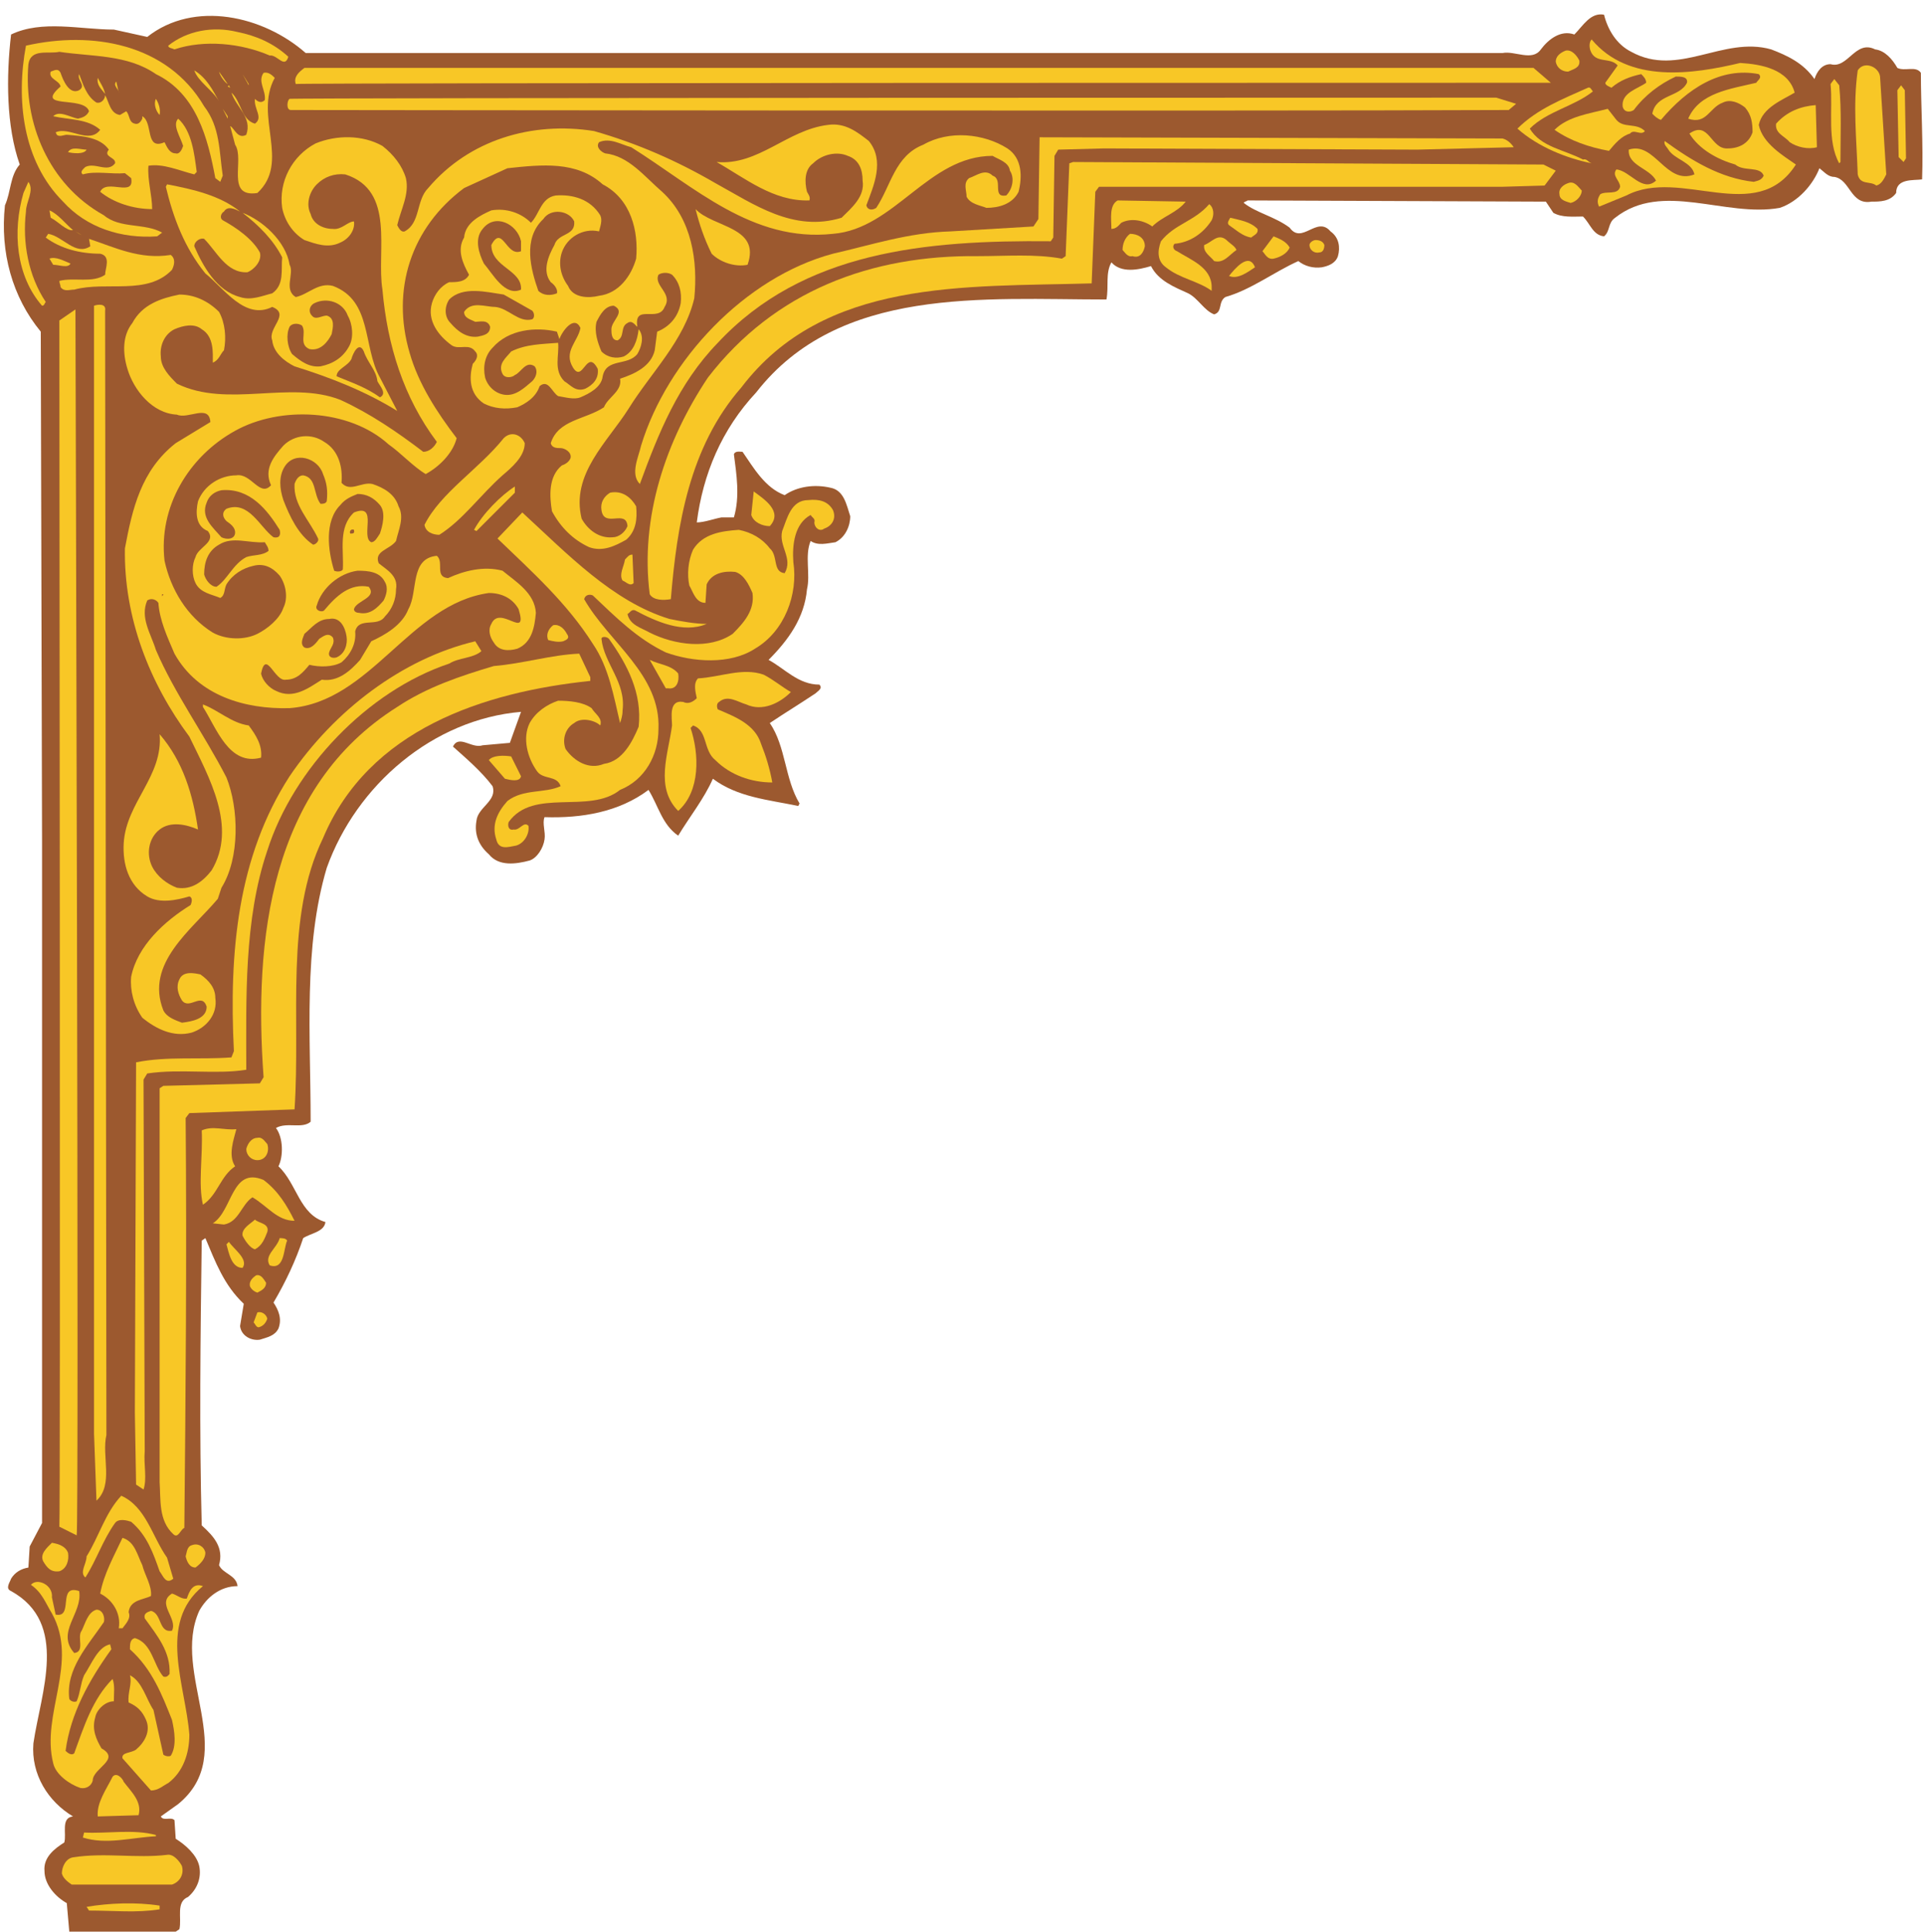 <?xml version="1.0" encoding="UTF-8" standalone="no"?><svg xmlns="http://www.w3.org/2000/svg" xmlns:xlink="http://www.w3.org/1999/xlink" fill="#000000" height="105.5" preserveAspectRatio="xMidYMid meet" version="1" viewBox="2.0 1.1 105.1 105.5" width="105.1" zoomAndPan="magnify"><g><g id="change1_1"><path d="M 18.699 3.996 L 84.078 3.996 C 84.754 3.863 85.699 4.473 86.172 3.797 C 86.578 3.254 87.254 2.715 88 2.984 C 88.473 2.512 88.879 1.766 89.621 1.902 C 89.824 2.715 90.297 3.523 91.109 3.93 C 93.68 5.352 96.113 3.051 98.75 3.797 C 99.629 4.133 100.508 4.539 101.117 5.418 C 101.25 5.012 101.52 4.605 101.996 4.605 C 102.941 4.879 103.348 3.254 104.43 3.797 C 104.969 3.863 105.375 4.336 105.645 4.809 C 106.051 5.012 106.66 4.676 106.93 5.078 C 106.93 6.906 107.066 9.004 106.996 10.898 C 106.523 10.965 105.578 10.828 105.578 11.641 C 105.238 12.113 104.699 12.113 104.227 12.113 C 103.078 12.316 103.078 10.898 102.199 10.762 C 101.859 10.762 101.656 10.492 101.387 10.289 C 101.047 11.168 100.238 12.113 99.223 12.453 C 96.246 12.992 92.801 10.965 90.23 12.992 C 89.824 13.266 89.961 13.738 89.621 14.008 C 89.012 13.941 88.879 13.332 88.473 12.926 C 87.93 12.926 87.324 12.992 86.852 12.723 L 86.445 12.113 L 70.148 12.047 C 70.082 12.113 69.945 12.113 69.945 12.184 C 70.621 12.723 71.637 12.926 72.449 13.535 C 73.125 14.48 73.938 12.859 74.68 13.738 C 75.152 14.074 75.219 14.617 75.086 15.09 C 74.949 15.496 74.543 15.633 74.207 15.699 C 73.734 15.766 73.262 15.633 72.922 15.359 C 71.57 15.969 70.352 16.918 68.934 17.324 C 68.527 17.594 68.797 18.133 68.324 18.27 C 67.781 18.066 67.445 17.391 66.906 17.121 C 66.16 16.781 65.281 16.441 64.875 15.633 C 64.199 15.836 63.254 16.035 62.711 15.43 C 62.375 16.035 62.578 16.715 62.441 17.457 C 55.75 17.457 47.84 16.715 43.309 22.531 C 41.414 24.559 40.402 26.992 40.062 29.633 C 40.469 29.633 41.008 29.43 41.414 29.359 L 42.09 29.359 C 42.43 28.211 42.227 26.992 42.09 25.91 C 42.16 25.711 42.43 25.777 42.562 25.777 C 43.172 26.656 43.781 27.738 44.863 28.145 C 45.539 27.672 46.484 27.535 47.363 27.738 C 48.109 27.875 48.242 28.684 48.445 29.293 C 48.445 29.836 48.176 30.445 47.637 30.715 C 47.16 30.781 46.688 30.918 46.281 30.648 C 45.945 31.457 46.281 32.473 46.082 33.285 C 45.945 34.84 45.066 36.059 43.984 37.141 C 44.863 37.613 45.605 38.492 46.758 38.492 C 46.961 38.695 46.688 38.832 46.555 38.965 C 45.742 39.508 44.863 40.047 44.051 40.59 C 44.93 41.875 44.863 43.633 45.676 44.984 L 45.605 45.121 C 43.984 44.781 42.293 44.648 40.941 43.633 C 40.469 44.715 39.656 45.73 39.047 46.742 C 38.168 46.137 37.969 45.121 37.426 44.242 C 35.805 45.457 33.773 45.797 31.746 45.73 C 31.609 46.066 31.812 46.539 31.746 46.945 C 31.68 47.418 31.34 47.961 30.934 48.098 C 30.191 48.297 29.246 48.434 28.703 47.758 C 28.164 47.285 27.895 46.676 28.027 45.93 C 28.094 45.188 29.176 44.848 28.906 44.039 C 28.297 43.227 27.418 42.48 26.742 41.875 C 27.082 41.199 27.758 42.008 28.367 41.805 L 29.852 41.672 L 30.461 39.98 C 25.66 40.387 21.469 43.969 19.848 48.504 C 18.562 52.832 18.969 57.699 18.969 62.367 C 18.496 62.773 17.684 62.367 17.074 62.707 C 17.48 63.246 17.48 64.262 17.211 64.801 C 18.223 65.75 18.359 67.441 19.777 67.844 C 19.711 68.387 18.969 68.453 18.562 68.723 C 18.156 69.941 17.617 71.094 16.941 72.242 C 17.211 72.648 17.414 73.121 17.211 73.66 C 17.008 74.066 16.602 74.137 16.195 74.27 C 15.723 74.34 15.18 74.066 15.113 73.527 L 15.316 72.309 C 14.234 71.293 13.762 70.012 13.219 68.723 L 13.02 68.859 C 12.949 74.137 12.883 79.277 13.02 84.414 C 13.695 85.023 14.234 85.633 13.965 86.582 C 14.168 87.055 14.91 87.121 14.977 87.73 C 14.031 87.73 13.289 88.34 12.883 89.082 C 11.328 92.531 15.113 96.859 11.734 99.633 L 10.785 100.309 C 10.922 100.582 11.328 100.309 11.531 100.512 L 11.598 101.527 C 12.141 101.867 12.746 102.406 12.883 103.016 C 13.02 103.691 12.746 104.301 12.273 104.707 C 11.598 104.977 11.938 105.855 11.801 106.465 L 11.598 106.602 L 5.785 106.602 L 5.648 105.043 C 5.039 104.707 4.43 104.031 4.43 103.285 C 4.363 102.543 4.973 102.07 5.512 101.73 C 5.648 101.258 5.309 100.379 5.988 100.309 C 4.633 99.5 3.688 98.012 3.824 96.32 C 4.227 93.547 5.785 89.758 2.605 88 C 2.27 87.863 2.539 87.527 2.605 87.324 C 2.809 86.984 3.145 86.781 3.551 86.715 L 3.621 85.566 L 4.297 84.281 L 4.297 47.016 L 4.227 19.215 C 2.672 17.324 1.996 14.887 2.27 12.316 C 2.605 11.574 2.539 10.695 3.078 10.086 C 2.336 7.988 2.336 5.281 2.605 2.984 C 4.297 2.172 6.391 2.715 8.219 2.715 L 10.043 3.117 C 12.613 1.09 16.398 1.969 18.699 3.996" fill="#9c592f"/></g><g id="change2_1"><path d="M 17.75 4.199 C 17.547 4.879 17.141 4.066 16.734 4.133 C 15.18 3.457 13.152 3.254 11.531 3.797 C 11.395 3.727 11.191 3.727 11.191 3.594 C 12.207 2.781 13.625 2.512 14.977 2.848 C 15.992 3.051 16.941 3.457 17.75 4.199" fill="#f8c726"/></g><g id="change2_2"><path d="M 13.152 6.906 C 14.031 8.055 13.965 9.34 14.168 10.695 L 14.031 11.031 L 13.762 10.828 C 13.355 8.664 12.746 6.23 10.516 5.148 C 8.961 4.066 7 4.199 5.242 3.93 C 4.633 4.066 3.688 3.727 3.551 4.605 C 3.281 7.785 4.633 11.168 7.676 12.859 C 8.555 13.602 9.906 13.266 10.855 13.805 L 10.586 14.008 C 8.625 14.145 6.73 13.535 5.445 12.113 C 3.215 9.883 2.875 6.5 3.418 3.594 C 7 2.781 11.125 3.457 13.152 6.906" fill="#f8c726"/></g><g id="change2_3"><path d="M 97.059 4.539 C 98.207 4.605 99.695 4.879 100.035 6.16 C 99.359 6.566 98.277 6.973 98.074 7.922 C 98.277 8.934 99.426 9.613 100.102 10.086 C 97.938 13.469 93.812 10.219 90.84 11.777 L 89.352 12.387 C 89.215 12.113 89.285 11.91 89.418 11.707 C 89.758 11.508 90.367 11.777 90.5 11.301 C 90.5 10.965 90.027 10.695 90.297 10.355 C 91.043 10.422 91.719 11.641 92.461 10.965 C 92.125 10.289 90.906 10.152 90.973 9.273 C 92.395 8.801 93.004 11.234 94.559 10.625 C 94.422 9.949 93.477 9.816 93.137 9.273 C 93.07 9.141 92.867 9.004 92.934 8.801 C 94.422 9.883 95.977 10.828 97.801 11.031 C 98.008 10.965 98.207 10.965 98.344 10.695 C 98.141 10.152 97.262 10.492 96.789 10.086 C 95.844 9.816 94.828 9.273 94.285 8.395 C 95.367 7.648 95.438 9.273 96.383 9.207 C 96.992 9.207 97.531 8.934 97.734 8.328 C 97.734 7.785 97.668 7.379 97.328 6.973 C 96.992 6.703 96.52 6.5 96.113 6.703 C 95.367 6.973 95.234 7.922 94.219 7.582 C 94.828 6.16 96.52 5.961 97.938 5.621 C 98.008 5.484 98.277 5.352 98.074 5.148 C 95.977 4.742 94.152 5.961 92.73 7.648 C 92.531 7.582 92.395 7.449 92.258 7.312 C 92.461 6.23 93.746 6.434 94.152 5.621 C 94.219 5.281 93.812 5.281 93.543 5.281 C 92.664 5.688 91.852 6.297 91.246 7.109 C 91.043 7.246 90.703 7.246 90.637 6.906 C 90.57 6.16 91.449 5.961 91.922 5.621 C 91.922 5.418 91.785 5.281 91.652 5.148 C 91.043 5.281 90.5 5.484 90.027 5.891 C 89.891 5.824 89.691 5.758 89.691 5.621 L 90.367 4.676 C 89.961 4.199 89.148 4.605 88.879 3.863 C 88.809 3.66 88.809 3.391 88.945 3.254 C 90.973 5.688 94.488 5.148 97.059 4.539" fill="#f8c726"/></g><g id="change2_4"><path d="M 88.27 4.402 C 88.336 4.809 87.93 4.879 87.66 5.012 C 87.324 5.012 87.051 4.809 86.984 4.473 C 86.984 4.199 87.188 3.996 87.527 3.863 C 87.863 3.797 88.133 4.133 88.27 4.402" fill="#f8c726"/></g><g id="change2_5"><path d="M 85.77 4.809 L 86.715 5.621 L 86.242 5.621 C 86.242 5.621 18.156 5.621 18.156 5.688 C 18.02 5.281 18.359 5.012 18.629 4.809 L 85.77 4.809" fill="#f8c726"/></g><g id="change2_6"><path d="M 6.324 6.027 C 6.73 5.758 6.188 5.484 6.324 5.148 C 6.527 5.688 6.73 6.367 7.27 6.703 C 7.543 6.77 7.742 6.5 7.742 6.297 C 7.945 6.637 8.016 7.312 8.555 7.379 L 8.895 7.176 C 9.098 7.379 9.027 7.785 9.367 7.855 C 9.57 7.922 9.707 7.719 9.773 7.582 L 9.773 7.449 C 10.383 7.785 9.906 9.34 10.988 8.867 C 11.125 9.141 11.262 9.477 11.598 9.477 C 11.801 9.543 11.938 9.273 12.004 9.07 C 11.867 8.598 11.395 7.922 11.734 7.582 C 12.477 8.258 12.613 9.477 12.746 10.492 L 12.613 10.625 C 11.801 10.422 10.922 10.02 10.109 10.152 C 10.043 10.898 10.312 11.777 10.312 12.52 C 9.301 12.52 8.219 12.184 7.473 11.574 C 7.812 10.828 9.367 11.91 9.164 10.828 L 8.824 10.559 C 8.082 10.625 7.203 10.422 6.527 10.625 C 6.324 10.492 6.594 10.289 6.664 10.219 C 7.203 9.949 7.879 10.559 8.285 10.02 C 8.352 9.68 7.609 9.68 7.945 9.273 C 7.473 8.598 6.527 8.531 5.648 8.461 C 5.512 8.461 5.242 8.598 5.105 8.461 L 5.039 8.328 C 5.785 7.988 6.863 9.004 7.473 8.191 C 6.797 7.582 5.785 7.648 4.906 7.449 C 5.242 7.109 5.852 7.516 6.258 7.582 C 6.527 7.516 6.73 7.449 6.863 7.176 C 6.594 6.297 3.824 7.109 5.309 5.824 C 5.242 5.484 4.633 5.418 4.77 5.012 C 4.973 4.945 5.176 4.809 5.309 5.078 C 5.445 5.484 5.785 6.297 6.324 6.027" fill="#f8c726"/></g><g id="change2_7"><path d="M 13.965 6.637 C 13.625 6.027 12.816 5.555 12.613 4.945 C 13.289 5.352 13.625 6.027 13.965 6.637" fill="#f8c726"/></g><g id="change2_8"><path d="M 14.438 5.688 C 14.301 5.621 14.031 5.281 13.965 5.012 L 14.438 5.688" fill="#f8c726"/></g><g id="change2_9"><path d="M 104.699 5.281 L 105.039 10.625 C 104.902 10.898 104.766 11.168 104.496 11.234 C 104.16 10.965 103.617 11.234 103.48 10.625 C 103.414 8.664 103.211 6.84 103.48 4.945 C 103.82 4.402 104.633 4.742 104.699 5.281" fill="#f8c726"/></g><g id="change2_10"><path d="M 17.008 5.352 C 15.855 7.449 17.887 9.949 16.059 11.641 C 14.301 11.91 15.383 9.816 14.844 9.004 L 14.574 7.988 C 14.777 8.055 14.977 8.734 15.453 8.461 C 15.789 7.516 14.91 6.973 14.641 6.16 C 15.18 6.637 15.18 7.648 15.926 7.855 C 16.398 7.516 15.855 7.043 15.926 6.5 C 16.059 6.637 16.262 6.77 16.465 6.566 C 16.535 6.027 16.059 5.555 16.398 5.078 C 16.668 5.012 16.871 5.215 17.008 5.352" fill="#f8c726"/></g><g id="change2_11"><path d="M 15.586 5.758 L 15.25 5.148 L 15.586 5.688 Z M 15.586 5.758" fill="#f8c726"/></g><g id="change2_12"><path d="M 7.742 6.23 C 7.543 5.961 7.27 5.758 7.34 5.352 C 7.473 5.621 7.676 5.891 7.742 6.23" fill="#f8c726"/></g><g id="change2_13"><path d="M 8.488 6.16 C 8.488 5.961 8.148 5.758 8.352 5.555 L 8.488 6.16" fill="#f8c726"/></g><g id="change2_14"><path d="M 14.438 5.824 L 14.504 5.758 L 14.574 5.891 L 14.438 5.824" fill="#f8c726"/></g><g id="change2_15"><path d="M 102.469 5.758 C 102.602 7.176 102.535 8.531 102.535 9.949 L 102.469 10.02 C 101.793 8.801 102.129 7.109 101.996 5.688 L 102.199 5.418 L 102.469 5.758" fill="#f8c726"/></g><g id="change2_16"><path d="M 106.117 9.746 L 105.984 9.949 L 105.715 9.68 L 105.645 6.027 L 105.848 5.758 L 106.051 6.027 L 106.117 9.746" fill="#f8c726"/></g><g id="change2_17"><path d="M 89.012 6.094 C 88 6.906 86.512 7.176 85.566 8.125 C 86.172 9.141 87.457 9.273 88.473 9.816 C 88.676 9.746 88.742 9.949 88.945 10.02 C 87.594 9.746 86.039 9.141 84.891 8.125 C 85.973 7.043 87.391 6.5 88.742 5.891 C 88.879 5.824 88.945 6.027 89.012 6.094" fill="#f8c726"/></g><g id="change2_18"><path d="M 10.719 7.379 C 10.516 7.176 10.383 6.77 10.516 6.5 C 10.652 6.703 10.785 7.043 10.719 7.379" fill="#f8c726"/></g><g id="change2_19"><path d="M 83.738 6.434 L 84.82 6.77 L 84.414 7.109 C 69.609 7.176 17.887 7.109 17.887 7.109 C 17.617 7.109 17.684 6.566 17.82 6.5 C 17.684 6.434 83.738 6.434 83.738 6.434" fill="#f8c726"/></g><g id="change2_20"><path d="M 14.438 7.582 L 14.168 7.043 L 14.438 7.449 Z M 14.438 7.582" fill="#f8c726"/></g><g id="change2_21"><path d="M 101.25 9.141 C 100.777 9.273 100.168 9.141 99.766 8.867 C 99.492 8.531 98.953 8.395 99.02 7.855 C 99.629 7.176 100.371 6.906 101.184 6.84 L 101.25 9.141" fill="#f8c726"/></g><g id="change2_22"><path d="M 90.297 7.648 C 90.703 8.125 91.379 7.785 91.852 8.258 C 91.652 8.531 91.246 8.125 91.043 8.395 C 90.57 8.531 90.23 8.934 89.891 9.34 C 88.809 9.141 87.797 8.801 86.918 8.191 C 87.66 7.449 88.809 7.312 89.824 7.043 L 90.297 7.648" fill="#f8c726"/></g><g id="change2_23"><path d="M 49.461 8.801 C 50.34 9.883 49.73 11.234 49.324 12.316 C 49.395 12.59 49.664 12.59 49.867 12.453 C 50.676 11.234 50.879 9.613 52.434 9.004 C 53.855 8.191 55.75 8.395 57.031 9.207 C 57.844 9.746 57.844 10.762 57.641 11.574 C 57.305 12.25 56.559 12.453 55.883 12.453 C 55.547 12.316 55.004 12.25 54.801 11.844 C 54.801 11.508 54.598 11.102 54.938 10.828 C 55.344 10.695 55.816 10.289 56.223 10.695 C 56.832 10.898 56.156 11.91 56.965 11.777 C 57.305 11.438 57.438 10.828 57.168 10.422 C 57.102 9.949 56.559 9.816 56.223 9.613 C 52.707 9.613 50.879 13.602 47.5 13.871 C 43.105 14.348 39.926 11.301 36.48 9.141 C 35.938 9.004 35.328 8.598 34.723 8.867 C 34.52 9.141 34.855 9.41 35.059 9.477 C 36.344 9.613 37.223 10.762 38.168 11.574 C 39.793 13.062 40.129 15.359 39.926 17.391 C 39.387 19.691 37.562 21.449 36.344 23.41 C 35.195 25.234 33.168 26.992 33.773 29.43 C 34.113 30.039 34.723 30.512 35.465 30.445 C 35.805 30.445 36.141 30.172 36.277 29.836 C 36.207 28.887 34.992 29.969 34.855 28.957 C 34.789 28.551 34.992 28.211 35.328 28.008 C 36.008 27.875 36.48 28.281 36.75 28.754 C 36.816 29.43 36.75 30.105 36.207 30.578 C 35.602 30.918 34.922 31.254 34.18 30.984 C 33.301 30.578 32.625 29.902 32.152 29.023 C 32.016 28.211 31.949 27.129 32.691 26.52 C 32.895 26.453 33.098 26.316 33.168 26.113 C 33.234 25.777 32.828 25.574 32.625 25.574 C 32.422 25.574 32.152 25.574 32.086 25.305 C 32.488 24.02 33.977 24.02 34.992 23.344 C 35.195 22.801 36.008 22.461 35.871 21.785 C 36.684 21.516 37.562 21.109 37.766 20.23 L 37.898 19.215 C 38.574 18.945 39.047 18.406 39.184 17.66 C 39.25 17.051 39.117 16.512 38.711 16.105 C 38.508 15.969 38.168 15.969 37.969 16.105 C 37.695 16.715 38.777 17.121 38.305 17.863 C 37.969 18.742 36.613 17.66 36.816 18.945 C 36.75 18.945 36.547 18.539 36.277 18.742 C 35.871 18.945 36.141 19.488 35.734 19.691 C 35.398 19.691 35.398 19.285 35.398 19.082 C 35.398 18.605 36.207 18.133 35.531 17.797 C 35.059 17.797 34.789 18.27 34.586 18.676 C 34.449 19.215 34.652 19.824 34.855 20.297 C 35.195 20.637 35.668 20.703 36.074 20.57 C 36.613 20.297 36.816 19.691 36.887 19.082 C 37.223 19.488 37.02 20.094 36.816 20.434 C 36.277 21.109 35.129 20.637 34.922 21.652 C 34.855 22.262 34.18 22.598 33.707 22.801 C 33.367 22.938 32.895 22.801 32.488 22.734 C 32.152 22.531 31.949 21.785 31.477 22.191 C 31.273 22.801 30.73 23.141 30.258 23.344 C 29.582 23.477 28.973 23.41 28.434 23.141 C 27.621 22.598 27.621 21.719 27.824 20.973 C 28.027 20.773 28.164 20.5 27.961 20.297 C 27.621 19.824 27.082 20.23 26.676 19.961 C 25.93 19.418 25.324 18.605 25.594 17.66 C 25.73 17.188 26.066 16.715 26.539 16.512 C 26.945 16.512 27.418 16.512 27.621 16.105 C 27.285 15.496 26.945 14.754 27.352 14.074 C 27.418 13.266 28.23 12.859 28.84 12.59 C 29.652 12.453 30.461 12.723 31.004 13.266 C 31.477 12.789 31.543 11.91 32.355 11.777 C 33.301 11.707 34.246 11.98 34.789 12.859 C 34.922 13.129 34.789 13.469 34.723 13.738 C 33.844 13.535 32.965 14.074 32.691 14.887 C 32.488 15.496 32.625 16.172 33.031 16.715 C 33.301 17.391 34.18 17.391 34.723 17.254 C 35.805 17.121 36.48 16.172 36.75 15.227 C 36.887 13.738 36.48 11.98 34.922 11.168 C 33.504 9.883 31.609 10.086 29.719 10.289 L 27.352 11.371 C 24.445 13.535 23.363 16.918 24.375 20.367 C 24.852 22.055 25.863 23.613 26.945 25.031 C 26.742 25.844 26 26.59 25.254 26.992 C 24.578 26.59 23.902 25.844 23.227 25.371 C 21.062 23.41 17.277 23.273 14.844 24.629 C 12.273 26.047 10.652 28.82 10.988 31.727 C 11.328 33.285 12.207 34.773 13.625 35.652 C 14.371 36.059 15.383 36.059 16.059 35.719 C 16.602 35.449 17.277 34.906 17.48 34.297 C 17.75 33.758 17.617 33.016 17.277 32.539 C 16.871 32.066 16.398 31.863 15.855 32 C 15.25 32.133 14.707 32.473 14.371 33.016 C 14.234 33.285 14.301 33.621 14.031 33.758 C 13.559 33.555 12.949 33.488 12.68 32.945 C 12.477 32.539 12.477 31.93 12.68 31.527 C 12.816 30.984 13.828 30.715 13.355 30.105 C 12.68 29.836 12.68 29.09 12.816 28.48 C 13.152 27.602 14.031 27.062 14.91 27.062 C 15.723 26.926 16.195 28.281 16.805 27.602 C 16.398 26.723 16.941 26.047 17.48 25.438 C 18.09 24.828 19.035 24.762 19.711 25.234 C 20.523 25.711 20.727 26.656 20.656 27.469 C 21.133 28.008 21.738 27.398 22.348 27.535 C 22.957 27.738 23.566 28.078 23.77 28.754 C 24.105 29.359 23.77 30.039 23.633 30.648 C 23.293 31.121 22.414 31.188 22.688 31.863 C 23.094 32.203 23.77 32.539 23.633 33.285 C 23.633 33.824 23.43 34.367 23.023 34.773 C 22.617 35.383 21.605 34.773 21.402 35.582 C 21.469 36.262 21.133 36.867 20.656 37.273 C 20.184 37.543 19.441 37.543 18.898 37.41 C 18.562 37.816 18.223 38.223 17.617 38.223 C 17.008 38.355 16.535 36.531 16.262 37.883 C 16.332 38.289 16.734 38.695 17.074 38.832 C 18.02 39.305 18.832 38.695 19.578 38.223 C 20.457 38.355 21.133 37.746 21.672 37.141 L 22.281 36.125 C 23.023 35.785 23.973 35.246 24.309 34.367 C 24.852 33.418 24.375 31.594 25.863 31.457 C 26.27 31.797 25.73 32.609 26.473 32.676 C 27.352 32.27 28.434 32 29.449 32.27 C 30.191 32.879 31.207 33.488 31.273 34.57 C 31.207 35.312 31.07 36.191 30.258 36.531 C 29.785 36.664 29.246 36.664 28.973 36.191 C 28.773 35.922 28.637 35.516 28.84 35.176 C 29.312 34.094 30.867 36.125 30.328 34.367 C 29.988 33.758 29.379 33.488 28.703 33.488 C 24.375 34.094 22.281 39.438 17.82 39.777 C 15.383 39.844 12.816 39.102 11.531 36.801 C 11.125 35.855 10.719 34.977 10.652 34.027 C 10.516 33.824 10.246 33.758 10.043 33.895 C 9.637 34.84 10.246 35.719 10.516 36.598 C 11.531 38.965 13.152 41.199 14.371 43.566 C 15.047 45.254 15.113 47.961 14.098 49.586 L 13.898 50.191 C 12.477 51.883 9.906 53.711 10.922 56.281 C 11.125 56.684 11.598 56.82 11.938 56.957 C 12.477 56.891 13.289 56.754 13.289 56.078 C 13.02 55.266 12.344 56.281 11.938 55.738 C 11.734 55.402 11.598 54.996 11.801 54.59 C 12.004 54.117 12.613 54.25 12.949 54.32 C 13.422 54.656 13.762 55.062 13.762 55.602 C 13.898 56.484 13.289 57.227 12.477 57.496 C 11.465 57.77 10.516 57.293 9.773 56.684 C 9.301 56.008 9.098 55.199 9.164 54.453 C 9.5 52.762 10.988 51.41 12.41 50.531 C 12.477 50.395 12.543 50.125 12.344 50.059 C 11.664 50.262 10.719 50.465 10.043 50.059 C 9.027 49.449 8.691 48.297 8.758 47.148 C 8.895 44.918 10.922 43.496 10.719 41.199 C 12.004 42.684 12.543 44.512 12.816 46.406 C 12.207 46.137 11.328 45.93 10.719 46.406 C 10.109 46.879 9.977 47.758 10.312 48.434 C 10.586 48.977 11.125 49.383 11.664 49.586 C 12.477 49.719 13.086 49.246 13.559 48.637 C 14.977 46.27 13.422 43.566 12.344 41.332 C 10.18 38.426 8.758 34.84 8.824 31.051 C 9.23 28.887 9.707 26.789 11.598 25.305 L 13.492 24.152 C 13.422 23.141 12.273 24.02 11.664 23.746 C 10.312 23.68 9.301 22.395 8.961 21.246 C 8.691 20.367 8.691 19.418 9.23 18.742 C 9.773 17.727 10.785 17.391 11.801 17.188 C 12.613 17.188 13.355 17.527 13.965 18.133 C 14.301 18.742 14.371 19.555 14.234 20.23 C 14.031 20.434 13.965 20.773 13.625 20.906 C 13.625 20.367 13.695 19.488 13.02 19.082 C 12.613 18.742 12.004 18.879 11.531 19.082 C 10.988 19.352 10.719 19.961 10.785 20.57 C 10.785 21.176 11.262 21.652 11.664 22.055 C 14.438 23.41 17.82 21.855 20.59 22.938 C 22.215 23.68 23.699 24.695 25.121 25.777 C 25.457 25.777 25.73 25.508 25.863 25.234 C 24.039 22.801 23.16 19.961 22.891 16.918 C 22.551 14.82 23.633 11.508 20.859 10.625 C 20.254 10.559 19.711 10.762 19.305 11.168 C 18.898 11.574 18.699 12.25 18.969 12.789 C 19.102 13.332 19.645 13.602 20.184 13.602 C 20.656 13.668 20.996 13.195 21.336 13.195 C 21.402 13.668 21.062 14.145 20.59 14.348 C 19.914 14.684 19.238 14.414 18.629 14.211 C 17.953 13.805 17.547 13.129 17.414 12.453 C 17.211 11.031 17.953 9.613 19.238 8.934 C 20.387 8.461 21.809 8.461 22.891 9.07 C 23.496 9.543 23.973 10.152 24.172 10.828 C 24.375 11.707 23.902 12.52 23.699 13.398 C 23.77 13.535 23.902 13.805 24.105 13.738 C 24.984 13.266 24.715 12.047 25.391 11.371 C 27.621 8.734 31.07 7.719 34.449 8.258 C 36.816 8.934 38.98 9.883 41.078 11.102 C 43.172 12.25 45.336 13.805 47.973 12.992 C 48.516 12.453 49.258 11.844 49.121 10.965 C 49.121 10.355 48.918 9.816 48.312 9.613 C 47.703 9.34 46.891 9.543 46.418 10.02 C 45.945 10.355 45.945 11.031 46.082 11.574 C 46.148 11.707 46.281 11.844 46.215 12.047 C 44.254 12.113 42.699 10.828 41.145 9.949 C 43.441 10.152 44.996 8.191 47.23 7.922 C 48.176 7.785 48.852 8.328 49.461 8.801" fill="#f8c726"/></g><g id="change2_24"><path d="M 84.078 8.664 C 84.348 8.734 84.551 8.934 84.688 9.141 L 79.414 9.273 L 62.305 9.207 L 59.805 9.273 L 59.602 9.613 L 59.535 14.074 L 59.398 14.277 C 52.57 14.211 45.879 14.82 41.211 19.824 C 39.047 22.055 37.969 24.762 36.953 27.535 C 36.41 26.992 36.887 26.047 37.02 25.438 C 38.441 20.773 42.699 16.238 47.5 14.957 C 49.594 14.48 51.625 13.805 53.922 13.738 L 58.453 13.469 L 58.723 13.062 L 58.789 8.598 L 84.078 8.664" fill="#f8c726"/></g><g id="change2_25"><path d="M 6.73 9.273 C 6.594 9.543 5.988 9.477 5.715 9.41 C 5.918 9.07 6.391 9.273 6.73 9.273" fill="#f8c726"/></g><g id="change2_26"><path d="M 86.984 10.422 L 86.375 11.234 L 84.078 11.301 L 62.035 11.301 L 61.832 11.574 L 61.633 16.578 C 54.668 16.781 47.027 16.309 42.496 22.262 C 39.656 25.508 38.98 29.766 38.645 33.824 C 38.238 33.895 37.695 33.895 37.492 33.555 C 36.953 29.359 38.371 25.168 40.672 21.719 C 44.324 16.984 49.594 15.023 55.41 15.09 C 56.965 15.09 58.52 14.957 60.008 15.227 L 60.211 15.09 L 60.414 10.02 L 60.617 9.949 L 86.309 10.086 L 86.984 10.422" fill="#f8c726"/></g><g id="change2_27"><path d="M 3.418 12.656 C 3.215 14.348 3.551 16.172 4.5 17.594 C 4.43 17.66 4.43 17.797 4.297 17.797 C 2.875 16.172 2.672 13.738 3.281 11.641 L 3.551 11.031 C 3.891 11.508 3.418 12.113 3.418 12.656" fill="#f8c726"/></g><g id="change2_28"><path d="M 15.113 12.656 C 14.844 12.52 14.438 12.316 14.234 12.656 C 14.098 12.723 13.965 12.992 14.168 13.129 C 14.91 13.535 15.789 14.145 16.195 14.887 C 16.332 15.359 15.855 15.836 15.52 15.969 C 14.371 16.035 13.828 14.82 13.152 14.145 C 12.949 14.074 12.613 14.277 12.613 14.551 C 13.086 15.633 13.828 16.984 15.113 17.324 C 15.723 17.527 16.332 17.254 16.871 17.121 C 17.547 16.645 17.344 15.836 17.414 15.156 C 16.941 14.211 16.129 13.398 15.25 12.723 C 16.332 13.129 17.617 14.277 17.82 15.562 C 18.09 16.035 17.48 16.918 18.156 17.324 C 18.832 17.188 19.375 16.512 20.184 16.715 C 22.348 17.527 21.809 20.027 22.754 21.719 L 23.699 23.543 C 21.941 22.461 20.051 21.719 18.09 21.109 C 17.547 20.84 16.941 20.367 16.871 19.691 C 16.602 19.012 17.887 18.27 16.871 17.863 C 15.383 18.605 14.234 16.848 13.219 16.035 C 12.07 14.617 11.465 12.992 11.059 11.301 L 11.125 11.168 C 12.543 11.438 14.031 11.777 15.113 12.656" fill="#f8c726"/></g><g id="change2_29"><path d="M 88.406 11.508 C 88.406 11.777 88.133 12.113 87.797 12.184 C 87.594 12.113 87.188 12.047 87.188 11.707 C 87.121 11.371 87.457 11.168 87.66 11.102 C 88 10.965 88.203 11.301 88.406 11.508" fill="#f8c726"/></g><g id="change2_30"><path d="M 66.77 12.113 C 66.297 12.723 65.484 12.926 64.945 13.469 C 64.469 13.129 63.793 12.992 63.254 13.266 C 63.117 13.398 62.984 13.602 62.711 13.602 C 62.711 13.062 62.578 12.316 63.051 12.047 L 66.77 12.113" fill="#f8c726"/></g><g id="change2_31"><path d="M 68.188 13.129 C 67.715 13.871 66.973 14.348 66.16 14.414 C 66.027 14.551 66.094 14.754 66.297 14.82 C 67.039 15.293 68.188 15.699 68.188 16.781 C 68.188 16.848 68.188 16.918 68.188 16.984 C 67.445 16.441 66.43 16.309 65.688 15.699 C 65.215 15.359 65.215 14.82 65.418 14.277 C 66.16 13.332 67.242 13.195 68.055 12.25 C 68.324 12.453 68.324 12.859 68.188 13.129" fill="#f8c726"/></g><g id="change2_32"><path d="M 5.988 13.668 C 5.648 13.738 5.176 13.195 4.77 12.992 L 4.703 12.59 C 5.176 12.789 5.582 13.332 5.988 13.668" fill="#f8c726"/></g><g id="change2_33"><path d="M 42.836 15.562 C 42.16 15.699 41.348 15.43 40.875 14.957 C 40.469 14.145 40.199 13.332 39.996 12.52 C 40.941 13.535 43.578 13.469 42.836 15.562" fill="#f8c726"/></g><g id="change1_2"><path d="M 33.367 13.195 C 33.438 14.008 32.488 13.805 32.285 14.48 C 31.949 15.09 31.609 15.902 32.086 16.512 C 32.285 16.645 32.488 16.918 32.422 17.121 C 32.086 17.254 31.68 17.254 31.406 16.984 C 31.004 15.836 30.531 14.145 31.68 13.062 C 32.086 12.453 33.098 12.59 33.367 13.195" fill="#9c592f"/></g><g id="change1_3"><path d="M 30.461 14.277 L 30.461 14.82 C 29.652 15.156 29.449 13.332 28.84 14.48 C 28.84 15.699 30.531 15.836 30.461 16.918 C 29.582 17.324 28.906 16.035 28.434 15.496 C 28.164 14.957 27.895 14.145 28.367 13.602 C 29.043 12.723 30.258 13.332 30.461 14.277" fill="#9c592f"/></g><g id="change2_34"><path d="M 70.691 13.602 C 70.758 13.871 70.488 13.941 70.352 14.074 C 69.879 14.008 69.543 13.668 69.137 13.398 C 69 13.266 69.137 13.129 69.203 12.992 C 69.742 13.129 70.285 13.195 70.691 13.602" fill="#f8c726"/></g><g id="change2_35"><path d="M 6.461 13.941 L 6.121 13.738 L 6.324 13.871 Z M 6.461 13.941" fill="#f8c726"/></g><g id="change2_36"><path d="M 6.934 14.551 L 6.863 14.145 C 8.285 14.617 9.637 15.293 11.328 15.023 C 11.598 15.227 11.531 15.562 11.395 15.836 C 10.043 17.254 7.812 16.441 6.055 16.918 C 5.785 16.918 5.512 17.051 5.309 16.781 C 5.309 16.645 5.242 16.578 5.242 16.441 C 6.055 16.238 7.066 16.578 7.742 16.105 C 7.742 15.766 8.082 15.09 7.473 14.957 C 6.391 14.957 5.309 14.684 4.5 14.074 L 4.633 13.871 C 5.445 14.008 6.121 15.09 6.934 14.551" fill="#f8c726"/></g><g id="change2_37"><path d="M 64.539 14.551 C 64.469 14.887 64.27 15.227 63.863 15.09 C 63.59 15.156 63.457 14.887 63.32 14.754 C 63.32 14.414 63.457 14.074 63.727 13.871 C 64.133 13.871 64.539 14.074 64.539 14.551" fill="#f8c726"/></g><g id="change2_38"><path d="M 72.449 14.617 C 72.312 14.957 71.906 15.156 71.57 15.227 C 71.23 15.293 71.098 14.957 70.961 14.82 L 71.57 14.008 C 71.906 14.145 72.246 14.277 72.449 14.617" fill="#f8c726"/></g><g id="change2_39"><path d="M 69.543 14.754 C 69.137 15.023 68.863 15.496 68.324 15.359 C 68.121 15.09 67.715 14.887 67.781 14.48 C 68.188 14.348 68.527 13.805 69 14.211 C 69.203 14.414 69.473 14.551 69.543 14.754" fill="#f8c726"/></g><g id="change2_40"><path d="M 74.344 14.48 C 74.344 14.684 74.273 14.887 74.07 14.887 C 73.801 14.957 73.531 14.754 73.531 14.48 C 73.531 14.348 73.734 14.211 73.867 14.211 C 74.07 14.211 74.273 14.277 74.344 14.48" fill="#f8c726"/></g><g id="change2_41"><path d="M 5.852 15.496 C 5.715 15.766 5.242 15.562 4.906 15.562 L 4.703 15.227 C 5.039 15.09 5.512 15.359 5.852 15.496" fill="#f8c726"/></g><g id="change2_42"><path d="M 70.555 15.699 C 70.148 15.969 69.609 16.375 69.137 16.172 C 69.406 15.836 70.219 14.82 70.555 15.699" fill="#f8c726"/></g><g id="change1_4"><path d="M 31.07 18.066 C 31.207 18.203 31.207 18.473 31.07 18.539 C 30.328 18.742 29.785 17.93 29.043 17.863 C 28.5 17.863 27.758 17.527 27.352 18.133 C 27.352 18.473 27.691 18.539 27.961 18.676 C 28.23 18.676 28.637 18.539 28.773 18.945 C 28.773 19.352 28.434 19.418 28.094 19.488 C 27.488 19.555 27.016 19.215 26.609 18.742 C 26.27 18.406 26.27 17.863 26.539 17.457 C 27.285 16.715 28.57 17.051 29.516 17.188 L 31.07 18.066" fill="#9c592f"/></g><g id="change1_5"><path d="M 20.996 18.336 C 21.266 18.809 21.336 19.555 21.062 20.027 C 20.727 20.637 20.184 20.973 19.508 21.109 C 18.898 21.176 18.426 20.84 17.953 20.434 C 17.684 20.027 17.617 19.352 17.82 18.945 C 17.953 18.742 18.293 18.742 18.496 18.879 C 18.766 19.285 18.293 19.895 18.898 20.164 C 19.508 20.297 19.914 19.758 20.117 19.352 C 20.184 19.012 20.32 18.473 19.848 18.336 C 19.578 18.336 19.238 18.605 19.035 18.336 C 18.832 18.133 18.898 17.797 19.172 17.66 C 19.848 17.324 20.727 17.594 20.996 18.336" fill="#9c592f"/></g><g id="change2_43"><path d="M 7.742 18.066 L 7.812 79.477 C 7.543 80.629 8.219 82.184 7.27 83.062 L 7.137 79.41 L 7.137 17.797 C 7.34 17.727 7.812 17.66 7.742 18.066" fill="#f8c726"/></g><g id="change2_44"><path d="M 6.188 84.957 L 5.242 84.484 C 5.309 84.484 5.242 18.605 5.242 18.605 L 6.121 18 C 6.121 18 6.324 84.957 6.188 84.957" fill="#f8c726"/></g><g id="change1_6"><path d="M 33.707 19.012 C 33.57 19.758 32.762 20.297 33.301 21.176 C 33.844 22.055 34.047 20.094 34.652 21.246 C 34.723 21.785 34.383 22.125 33.977 22.328 C 33.438 22.531 33.168 22.125 32.828 21.922 C 32.219 21.312 32.559 20.5 32.488 19.824 C 31.609 19.895 30.73 19.895 29.922 20.297 C 29.652 20.637 29.176 20.973 29.449 21.516 C 29.582 21.785 29.988 21.719 30.125 21.582 C 30.461 21.449 30.73 20.773 31.207 21.109 C 31.406 21.379 31.273 21.719 31.07 21.922 C 30.664 22.262 30.191 22.734 29.582 22.664 C 29.043 22.598 28.637 22.191 28.5 21.719 C 28.367 21.109 28.5 20.5 28.906 20.094 C 29.785 19.082 31.273 18.945 32.422 19.215 L 32.559 19.621 C 32.691 19.215 33.367 18.27 33.707 19.012" fill="#9c592f"/></g><g id="change1_7"><path d="M 21.875 20.297 C 22.078 20.906 22.551 21.312 22.617 21.922 C 22.754 22.191 23.16 22.598 22.754 22.801 C 22.012 22.262 21.199 21.988 20.387 21.652 C 20.387 21.246 20.996 21.109 21.199 20.703 C 21.266 20.434 21.605 19.691 21.875 20.297" fill="#9c592f"/></g><g id="change2_45"><path d="M 30.664 25.305 C 30.664 26.047 29.922 26.656 29.449 27.062 C 28.23 28.145 27.285 29.496 26 30.309 C 25.66 30.309 25.254 30.172 25.188 29.766 C 26.066 28.008 28.164 26.723 29.516 25.031 C 29.922 24.629 30.461 24.828 30.664 25.305" fill="#f8c726"/></g><g id="change1_8"><path d="M 19.645 26.992 C 19.848 27.469 19.914 27.875 19.848 28.48 C 19.777 28.617 19.645 28.617 19.508 28.617 C 19.102 28.078 19.305 27.195 18.562 27.062 C 18.293 27.062 18.156 27.332 18.09 27.535 C 18.02 28.684 18.898 29.496 19.375 30.512 C 19.441 30.648 19.238 30.848 19.102 30.848 C 18.293 30.309 17.82 29.293 17.48 28.414 C 17.277 27.805 17.211 27.129 17.547 26.59 C 18.09 25.711 19.375 26.113 19.645 26.992" fill="#9c592f"/></g><g id="change2_46"><path d="M 30.125 28.008 L 28.027 30.105 L 27.895 30.039 C 28.367 29.156 29.379 28.145 30.125 27.672 L 30.125 28.008" fill="#f8c726"/></g><g id="change1_9"><path d="M 17.277 30.039 C 17.344 30.309 17.277 30.512 16.941 30.445 C 16.195 29.902 15.586 28.414 14.371 28.887 C 14.098 29.09 14.168 29.359 14.371 29.562 C 14.574 29.699 14.844 29.902 14.844 30.172 C 14.844 30.578 14.371 30.578 14.098 30.445 C 13.625 29.902 12.949 29.359 13.289 28.551 C 13.422 28.145 13.762 27.941 14.098 27.875 C 15.656 27.738 16.602 28.957 17.277 30.039" fill="#9c592f"/></g><g id="change2_47"><path d="M 44.051 29.836 C 43.645 29.836 43.172 29.633 43.039 29.227 L 43.172 27.941 C 43.715 28.348 44.797 29.023 44.051 29.836" fill="#f8c726"/></g><g id="change1_10"><path d="M 22.754 28.684 C 23.094 29.09 22.891 29.836 22.754 30.242 C 22.617 30.445 22.484 30.715 22.281 30.715 C 21.672 30.445 22.688 28.551 21.336 29.09 C 20.457 29.902 20.793 31.188 20.727 32.203 C 20.656 32.336 20.387 32.336 20.254 32.27 C 19.914 31.188 19.711 29.562 20.59 28.684 C 20.859 28.348 21.199 28.211 21.535 28.078 C 22.012 28.078 22.414 28.281 22.754 28.684" fill="#9c592f"/></g><g id="change2_48"><path d="M 47.5 28.957 C 47.703 29.43 47.434 29.836 47.027 29.969 C 46.758 30.172 46.484 29.902 46.484 29.633 C 46.555 29.43 46.352 29.359 46.281 29.227 C 45.402 29.699 45.27 30.848 45.336 31.797 C 45.605 33.555 44.863 35.582 43.238 36.531 C 41.887 37.41 39.859 37.273 38.371 36.734 C 36.816 35.988 35.668 34.84 34.383 33.621 C 34.246 33.555 33.977 33.555 33.91 33.824 C 35.262 36.191 38.102 37.949 37.969 40.926 C 37.969 42.348 37.223 43.699 35.871 44.242 C 34.18 45.594 31.137 44.105 29.785 46 C 29.719 46.203 29.785 46.473 30.055 46.406 C 30.395 46.473 30.598 45.93 30.867 46.203 C 30.934 46.609 30.664 47.148 30.191 47.285 C 29.785 47.352 29.246 47.555 29.109 46.945 C 28.84 46.137 29.176 45.457 29.719 44.848 C 30.598 44.172 31.746 44.445 32.625 44.039 C 32.422 43.43 31.68 43.699 31.34 43.227 C 30.801 42.48 30.531 41.402 30.934 40.59 C 31.273 39.98 31.883 39.574 32.488 39.371 C 33.098 39.371 33.844 39.438 34.316 39.777 C 34.52 40.113 34.922 40.316 34.789 40.723 C 34.52 40.453 33.773 40.25 33.367 40.59 C 32.895 40.859 32.691 41.469 32.895 42.008 C 33.367 42.684 34.18 43.16 34.992 42.82 C 36.008 42.684 36.547 41.602 36.887 40.793 C 37.086 38.965 36.277 37.41 35.262 35.988 C 35.129 35.855 34.855 35.855 34.855 35.988 C 34.992 37.344 36.207 38.355 36.008 39.91 C 36.008 40.184 35.938 40.387 35.871 40.59 C 35.531 39.168 35.262 37.543 34.383 36.262 C 32.965 34.027 31.07 32.336 29.176 30.512 L 30.531 29.09 C 32.965 31.324 35.465 33.961 38.574 34.906 C 39.25 35.043 39.996 35.176 40.602 35.176 C 39.32 35.719 37.832 35.043 36.684 34.434 C 36.48 34.367 36.41 34.57 36.277 34.637 C 36.41 35.246 37.02 35.383 37.492 35.652 C 38.844 36.328 40.738 36.598 42.023 35.719 C 42.633 35.109 43.238 34.434 43.105 33.488 C 42.902 33.016 42.633 32.473 42.16 32.336 C 41.551 32.27 40.875 32.406 40.602 33.016 L 40.535 34.027 C 39.996 34.027 39.859 33.418 39.656 33.082 C 39.523 32.473 39.59 31.727 39.859 31.121 C 40.402 30.242 41.414 30.105 42.359 30.039 C 43.039 30.172 43.645 30.512 44.051 31.051 C 44.523 31.457 44.188 32.336 44.863 32.406 C 45.336 31.594 44.523 30.918 44.727 30.105 C 44.996 29.43 45.203 28.414 46.148 28.414 C 46.758 28.348 47.23 28.48 47.5 28.957" fill="#f8c726"/></g><g id="change1_11"><path d="M 21.336 30.039 C 21.336 30.105 21.402 30.242 21.199 30.242 L 21.133 30.242 C 21.062 30.105 21.199 29.969 21.336 30.039" fill="#9c592f"/></g><g id="change1_12"><path d="M 16.668 31.188 C 16.332 31.457 15.855 31.391 15.453 31.527 C 14.707 31.93 14.438 32.742 13.828 33.148 C 13.492 33.148 13.219 32.742 13.152 32.473 C 13.152 31.797 13.355 31.188 13.965 30.848 C 14.707 30.375 15.586 30.781 16.465 30.715 C 16.535 30.848 16.668 30.984 16.668 31.188" fill="#9c592f"/></g><g id="change2_49"><path d="M 36.613 32.945 C 36.41 33.148 36.207 32.879 36.008 32.809 C 35.805 32.473 36.074 32.066 36.141 31.66 C 36.277 31.527 36.344 31.391 36.547 31.391 L 36.613 32.945" fill="#f8c726"/></g><g id="change1_13"><path d="M 23.023 32.879 C 23.227 33.215 23.094 33.621 22.957 33.895 C 22.617 34.297 22.215 34.703 21.605 34.57 C 21.469 34.57 21.336 34.5 21.336 34.367 C 21.469 33.895 22.617 33.758 22.145 33.148 C 21.133 32.945 20.387 33.621 19.711 34.434 C 19.578 34.57 19.172 34.434 19.305 34.164 C 19.578 33.215 20.523 32.406 21.535 32.27 C 22.145 32.27 22.754 32.336 23.023 32.879" fill="#9c592f"/></g><g id="change1_14"><path d="M 10.922 33.555 C 10.922 33.621 10.855 33.621 10.855 33.691 L 10.855 33.555 L 10.922 33.555" fill="#9c592f"/></g><g id="change1_15"><path d="M 20.93 35.855 C 20.996 36.262 20.859 36.801 20.387 37.004 C 20.184 37.07 19.914 37.004 19.98 36.734 C 20.051 36.465 20.32 36.262 20.184 35.922 C 19.914 35.582 19.578 35.922 19.441 35.988 C 19.238 36.262 18.969 36.598 18.629 36.465 C 18.359 36.262 18.562 35.922 18.629 35.719 C 19.035 35.383 19.375 34.906 19.98 34.906 C 20.59 34.773 20.859 35.383 20.93 35.855" fill="#9c592f"/></g><g id="change2_50"><path d="M 32.965 35.719 C 33.168 35.988 32.895 36.059 32.762 36.125 C 32.488 36.191 32.219 36.125 31.949 36.059 C 31.812 35.785 31.949 35.449 32.219 35.246 C 32.559 35.176 32.828 35.449 32.965 35.719" fill="#f8c726"/></g><g id="change2_51"><path d="M 28.297 36.664 C 27.824 37.07 27.082 37.004 26.539 37.344 C 22.078 38.832 18.02 43.09 16.602 47.555 C 15.316 51.344 15.453 55.672 15.453 59.527 C 13.762 59.797 11.867 59.457 10.043 59.73 L 9.84 60.066 L 9.906 80.359 C 9.84 81.102 10.043 81.844 9.84 82.453 L 9.434 82.184 L 9.367 78.262 L 9.434 59.121 C 11.125 58.781 12.883 58.984 14.641 58.852 L 14.777 58.512 C 14.504 53.102 14.977 47.895 17.82 43.496 C 20.254 39.91 23.973 37.07 27.961 36.125 L 28.297 36.664" fill="#f8c726"/></g><g id="change2_52"><path d="M 34.246 38.086 L 34.246 38.289 C 28.434 38.898 22.145 40.926 19.645 46.879 C 17.547 51.207 18.426 56.617 18.09 61.691 L 12.344 61.895 L 12.141 62.164 C 12.207 69.672 12.141 77.312 12.07 84.551 C 11.867 84.617 11.734 85.16 11.465 84.891 C 10.652 84.145 10.785 82.996 10.719 82.047 L 10.719 60.539 L 10.922 60.406 L 16.195 60.27 L 16.398 59.934 C 15.855 52.426 16.734 44.105 23.699 39.711 C 25.324 38.629 27.148 38.02 28.973 37.477 C 30.598 37.344 32.086 36.867 33.641 36.801 L 34.246 38.086" fill="#f8c726"/></g><g id="change2_53"><path d="M 39.047 37.883 C 39.117 38.289 38.98 38.762 38.508 38.695 L 38.371 38.695 L 37.492 37.141 C 38.035 37.41 38.645 37.41 39.047 37.883" fill="#f8c726"/></g><g id="change2_54"><path d="M 45.203 38.898 C 44.594 39.508 43.645 39.98 42.766 39.574 C 42.293 39.438 41.754 39.031 41.281 39.438 C 41.145 39.508 41.145 39.711 41.211 39.844 C 42.16 40.25 43.238 40.656 43.578 41.738 C 43.848 42.414 44.051 43.09 44.188 43.836 C 43.039 43.836 41.887 43.43 41.078 42.617 C 40.402 42.078 40.672 40.996 39.859 40.723 L 39.723 40.859 C 40.199 42.281 40.266 44.309 39.047 45.391 C 37.766 44.105 38.508 42.281 38.711 40.723 C 38.711 40.316 38.508 39.305 39.32 39.438 C 39.59 39.574 39.859 39.438 40.062 39.234 C 39.996 38.898 39.859 38.426 40.129 38.152 C 41.348 38.086 42.562 37.543 43.715 37.949 C 44.254 38.223 44.727 38.629 45.203 38.898" fill="#f8c726"/></g><g id="change2_55"><path d="M 15.586 40.723 C 15.992 41.266 16.332 41.805 16.262 42.48 C 14.504 42.957 13.828 40.859 13.086 39.711 L 13.086 39.574 C 13.965 39.91 14.641 40.59 15.586 40.723" fill="#f8c726"/></g><g id="change2_56"><path d="M 30.461 43.496 C 30.395 43.836 29.852 43.699 29.582 43.633 L 28.703 42.617 C 28.906 42.348 29.516 42.348 29.922 42.414 L 30.461 43.496" fill="#f8c726"/></g><g id="change2_57"><path d="M 14.91 62.773 C 14.777 63.312 14.438 64.191 14.844 64.801 C 14.031 65.344 13.898 66.355 13.086 66.898 C 12.816 65.75 13.086 64.262 13.02 62.84 C 13.625 62.57 14.234 62.84 14.91 62.773" fill="#f8c726"/></g><g id="change2_58"><path d="M 16.602 63.586 C 16.734 63.988 16.535 64.465 16.059 64.465 C 15.723 64.465 15.453 64.191 15.453 63.855 C 15.52 63.586 15.723 63.246 16.059 63.246 C 16.332 63.18 16.465 63.449 16.602 63.586" fill="#f8c726"/></g><g id="change2_59"><path d="M 18.09 67.777 C 17.141 67.777 16.602 66.965 15.789 66.492 C 15.18 66.898 15.047 67.844 14.234 67.98 L 13.625 67.914 C 14.707 67.238 14.641 64.801 16.398 65.547 C 17.211 66.156 17.684 66.965 18.09 67.777" fill="#f8c726"/></g><g id="change2_60"><path d="M 16.602 68.387 C 16.465 68.723 16.332 69.129 15.926 69.332 C 15.656 69.266 15.383 68.859 15.25 68.59 C 15.18 68.184 15.723 67.914 15.926 67.711 C 16.129 67.914 16.734 67.914 16.602 68.387" fill="#f8c726"/></g><g id="change2_61"><path d="M 17.684 68.859 C 17.48 69.332 17.547 70.484 16.734 70.211 C 16.398 69.672 17.141 69.266 17.277 68.723 C 17.414 68.723 17.617 68.723 17.684 68.859" fill="#f8c726"/></g><g id="change2_62"><path d="M 15.25 70.348 C 14.641 70.348 14.504 69.535 14.371 69.062 L 14.504 68.926 C 14.777 69.332 15.586 69.875 15.25 70.348" fill="#f8c726"/></g><g id="change2_63"><path d="M 16.535 71.16 C 16.535 71.43 16.332 71.566 16.059 71.699 C 15.855 71.633 15.723 71.496 15.656 71.363 C 15.586 71.094 15.789 70.891 15.992 70.754 C 16.262 70.688 16.398 70.957 16.535 71.16" fill="#f8c726"/></g><g id="change2_64"><path d="M 16.602 73.121 C 16.535 73.324 16.398 73.527 16.129 73.594 C 15.992 73.594 15.926 73.391 15.855 73.324 L 16.059 72.781 C 16.262 72.715 16.535 72.852 16.602 73.121" fill="#f8c726"/></g><g id="change2_65"><path d="M 11.125 86.176 L 11.465 87.324 C 11.059 87.66 10.922 87.188 10.719 86.918 C 10.383 85.973 10.043 84.957 9.164 84.215 C 8.961 84.145 8.488 84.012 8.285 84.281 C 7.609 85.227 7.27 86.309 6.664 87.258 C 6.324 86.984 6.73 86.512 6.73 86.105 C 7.406 85.023 7.742 83.738 8.625 82.793 C 9.977 83.402 10.312 85.023 11.125 86.176" fill="#f8c726"/></g><g id="change2_66"><path d="M 9.773 86.582 C 9.906 87.121 10.312 87.73 10.246 88.27 C 9.84 88.473 9.098 88.473 9.027 89.152 C 9.164 89.488 8.895 89.758 8.691 90.031 L 8.488 90.031 C 8.625 89.219 8.148 88.473 7.473 88.137 C 7.676 87.055 8.219 86.105 8.691 85.094 C 9.367 85.293 9.5 86.039 9.773 86.582" fill="#f8c726"/></g><g id="change2_67"><path d="M 5.715 85.902 C 5.785 86.309 5.648 86.781 5.242 86.918 C 4.77 86.984 4.566 86.715 4.363 86.379 C 4.16 85.973 4.566 85.633 4.836 85.363 C 5.242 85.43 5.582 85.566 5.715 85.902" fill="#f8c726"/></g><g id="change2_68"><path d="M 13.219 85.902 C 13.219 86.242 12.949 86.512 12.68 86.715 C 12.344 86.715 12.207 86.379 12.141 86.105 C 12.207 85.902 12.207 85.566 12.477 85.496 C 12.816 85.363 13.152 85.566 13.219 85.902" fill="#f8c726"/></g><g id="change2_69"><path d="M 4.836 88.34 L 5.039 89.285 C 6.055 89.488 5.105 87.594 6.324 88 C 6.527 89.219 5.039 90.23 6.055 91.383 C 6.664 91.316 6.188 90.504 6.461 90.164 C 6.664 89.758 6.797 89.152 7.27 89.016 C 7.609 89.016 7.742 89.422 7.676 89.691 C 6.797 90.977 5.582 92.262 5.785 93.887 C 5.852 94.02 6.055 94.086 6.188 94.02 C 6.391 93.547 6.391 93.074 6.594 92.598 C 7 91.992 7.34 91.043 8.016 90.91 L 8.082 91.18 C 6.863 92.871 5.852 94.695 5.582 96.727 C 5.715 96.859 5.918 96.996 6.055 96.859 C 6.594 95.371 7.066 93.887 8.148 92.801 C 8.285 93.141 8.219 93.613 8.219 94.02 C 7.742 94.02 7.27 94.492 7.203 94.898 C 7 95.574 7.27 96.117 7.543 96.59 C 8.625 97.199 7.066 97.672 7.066 98.348 C 7 98.617 6.73 98.82 6.391 98.754 C 5.785 98.551 5.039 98.012 4.906 97.402 C 4.227 94.695 6.324 91.922 4.836 89.219 C 4.5 88.676 4.297 88.066 3.688 87.66 C 4.023 87.258 4.906 87.66 4.836 88.34" fill="#f8c726"/></g><g id="change2_70"><path d="M 13.086 87.73 C 10.586 89.758 12.141 93.141 12.344 95.848 C 12.344 96.859 12.004 97.875 11.191 98.484 C 10.922 98.617 10.652 98.891 10.246 98.891 L 8.691 97.133 C 8.625 96.793 9.164 96.859 9.434 96.656 C 9.906 96.254 10.246 95.645 9.977 95.035 C 9.773 94.562 9.5 94.289 9.027 94.086 C 8.961 93.547 9.23 93.074 9.098 92.598 C 9.773 92.938 9.977 93.887 10.383 94.492 L 10.922 96.93 C 10.988 96.996 11.191 97.062 11.328 96.996 C 11.664 96.453 11.531 95.645 11.395 95.035 C 10.855 93.68 10.312 92.262 9.098 91.18 C 9.098 90.91 9.098 90.637 9.367 90.57 C 10.312 90.84 10.383 92.059 10.922 92.668 C 11.125 92.734 11.191 92.598 11.262 92.531 C 11.328 91.316 10.586 90.434 9.906 89.488 C 9.84 89.219 10.043 89.152 10.246 89.082 C 10.855 89.219 10.652 90.301 11.395 90.164 C 11.734 89.488 10.516 88.676 11.395 88.137 C 11.664 88.203 11.938 88.473 12.207 88.406 C 12.344 88 12.543 87.527 13.086 87.73" fill="#f8c726"/></g><g id="change2_71"><path d="M 9.57 100.242 L 7.34 100.309 C 7.27 99.566 7.812 98.82 8.148 98.145 C 8.352 97.875 8.691 98.215 8.758 98.418 C 9.164 98.957 9.773 99.5 9.57 100.242" fill="#f8c726"/></g><g id="change2_72"><path d="M 10.516 101.324 L 10.516 101.391 C 9.164 101.461 7.812 101.867 6.527 101.461 L 6.594 101.188 C 7.812 101.258 9.301 100.988 10.516 101.324" fill="#f8c726"/></g><g id="change2_73"><path d="M 11.938 103.016 C 12.07 103.488 11.801 103.895 11.395 104.031 L 5.918 104.031 C 5.715 103.895 5.445 103.691 5.379 103.422 C 5.379 103.082 5.582 102.609 5.988 102.543 C 7.742 102.27 9.434 102.609 11.125 102.406 C 11.465 102.34 11.801 102.746 11.938 103.016" fill="#f8c726"/></g><g id="change2_74"><path d="M 10.719 105.383 C 9.434 105.586 8.219 105.449 6.863 105.449 L 6.73 105.246 C 7.945 105.043 9.434 104.977 10.719 105.18 L 10.719 105.383" fill="#f8c726"/></g></g></svg>